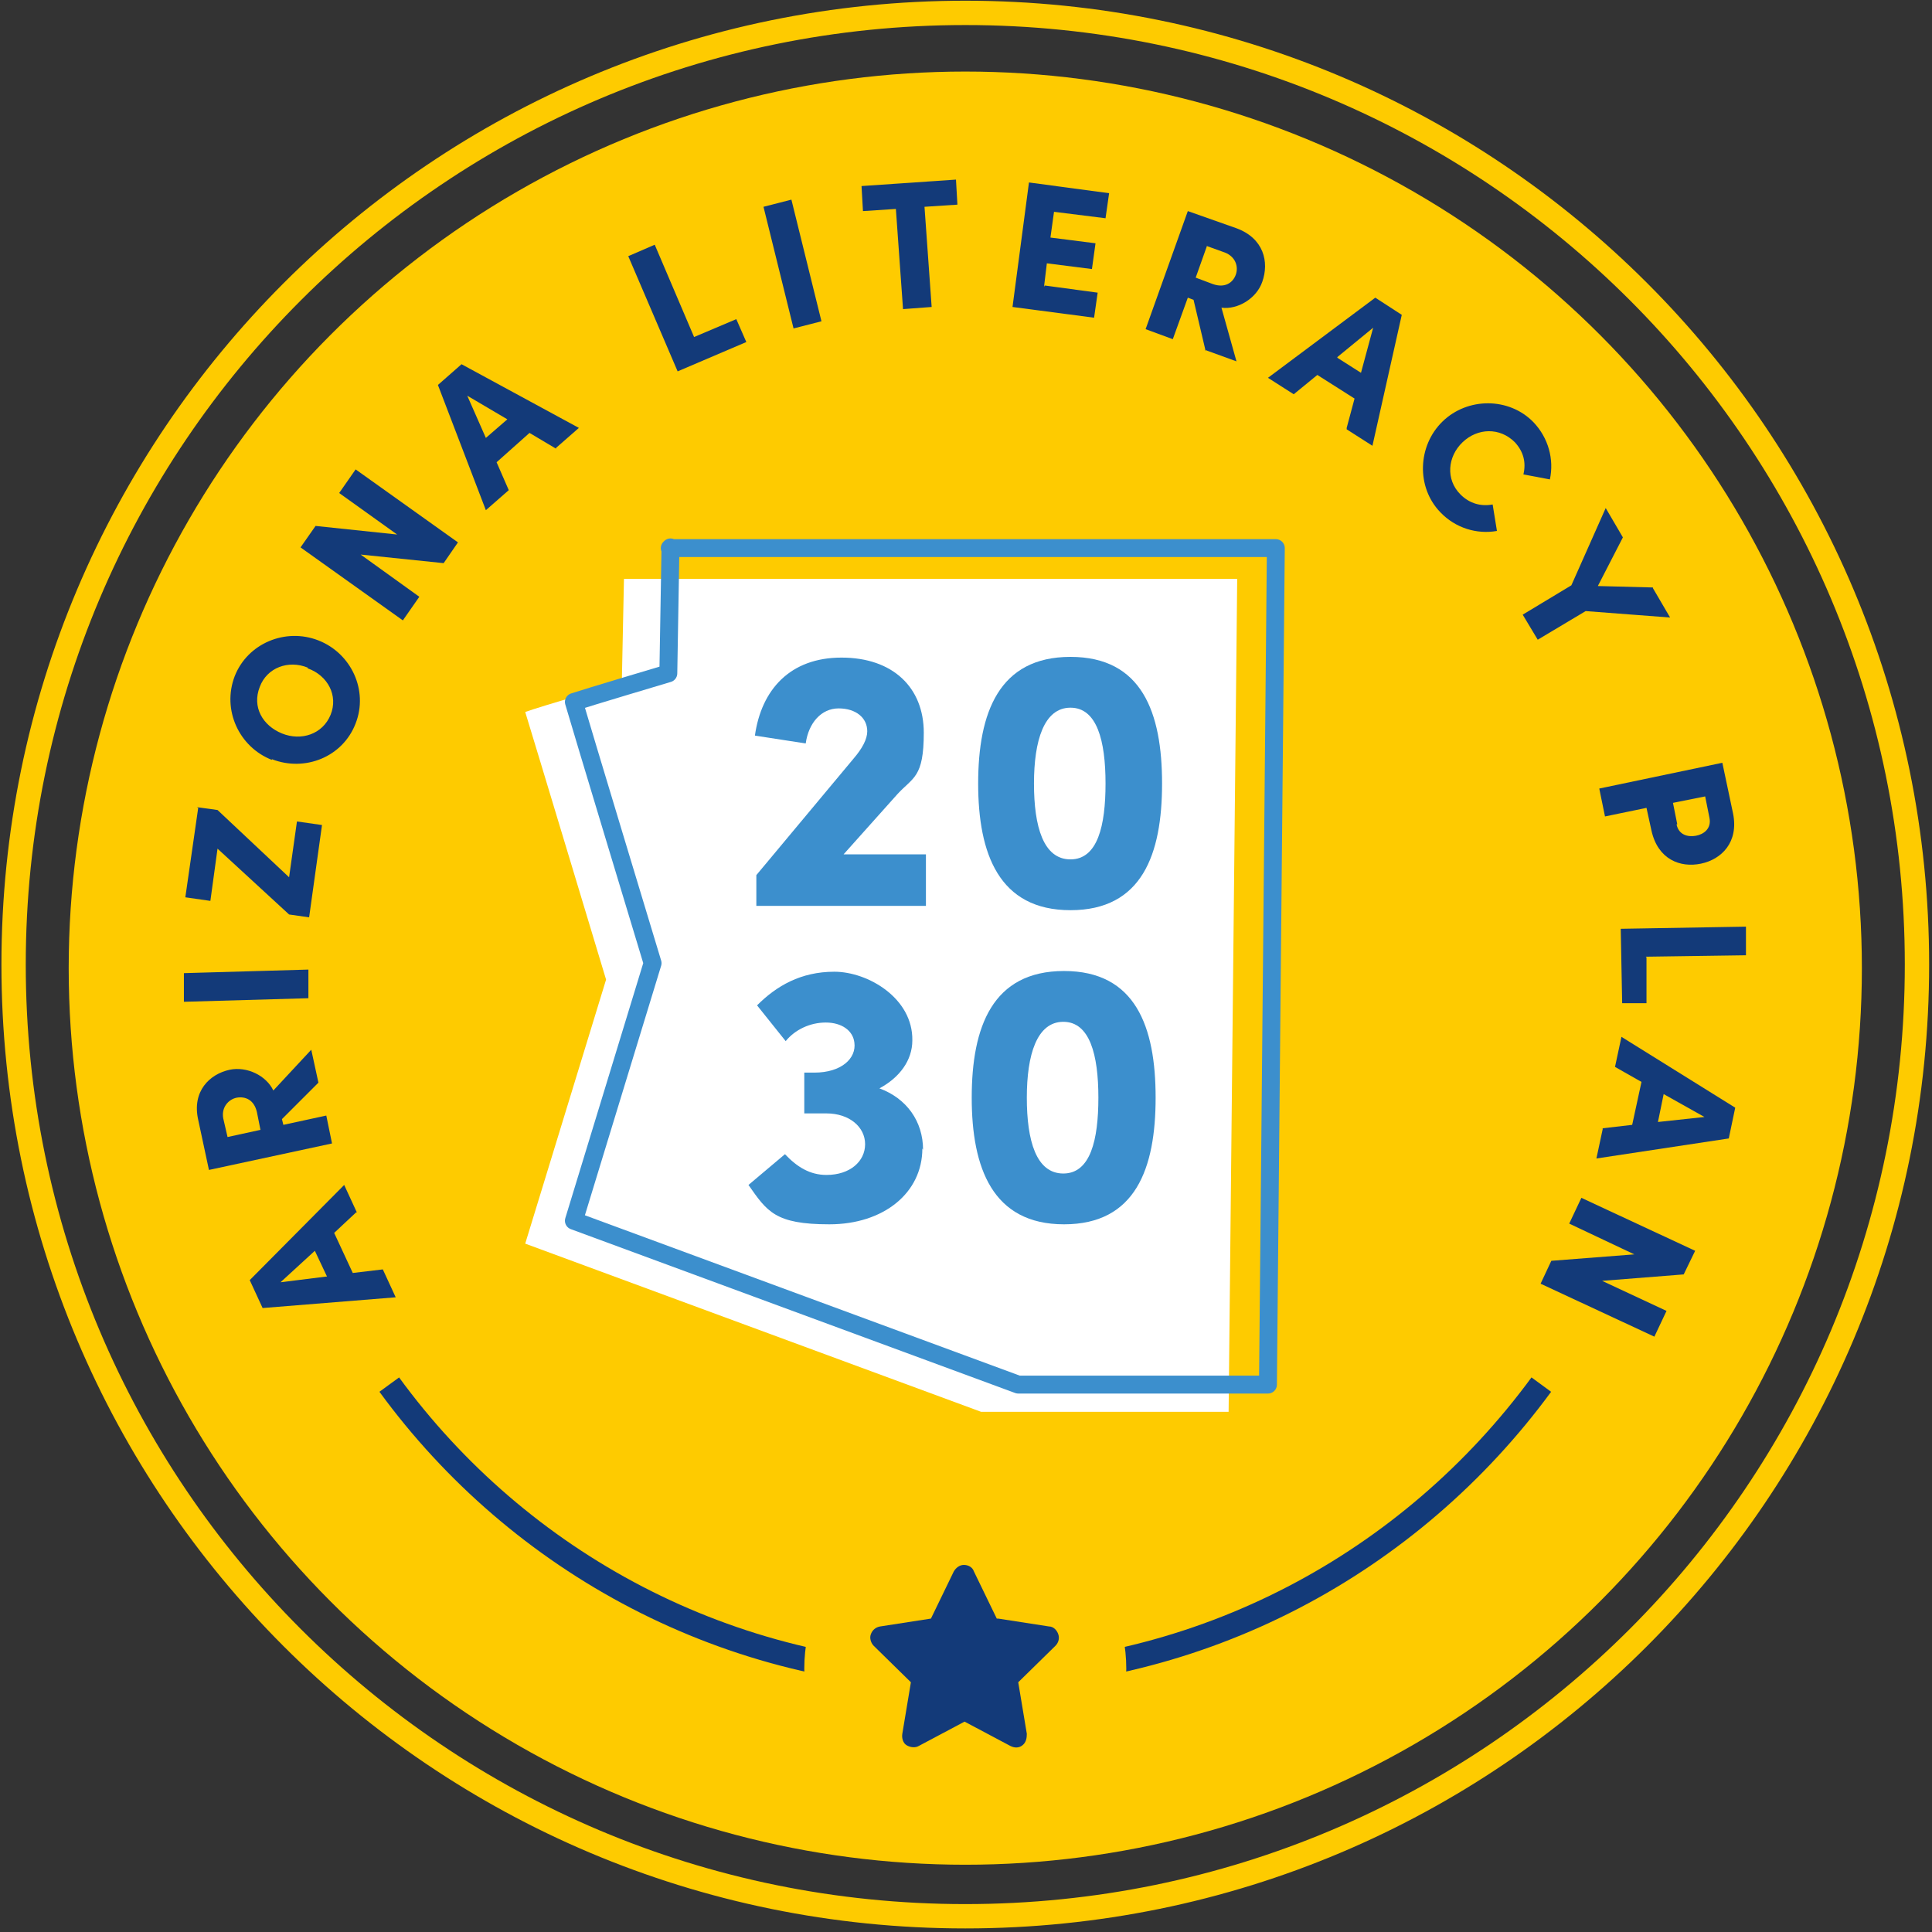 <?xml version="1.0" encoding="UTF-8"?> <svg xmlns="http://www.w3.org/2000/svg" xmlns:xlink="http://www.w3.org/1999/xlink" width="270px" height="270px" viewBox="0 0 270 270" version="1.1"><rect x="0" y="0" width="270" height="270" fill="#333333" stroke="none"/><title>Layer_1</title><g id="Page-1" stroke="none" stroke-width="1" fill="none" fill-rule="evenodd"><g id="Layer_1" transform="translate(-345, -135.5)"><circle id="Oval" fill="#FECB00" fill-rule="nonzero" cx="479.9" cy="270.8" r="125.3"></circle><path d="M479.9,135.6 C554.339,135.6 614.6,195.861 614.6,270.3 C614.6,344.739 554.339,405 479.9,405 C405.461,405 345.2,344.739 345.2,270.3 C345.2,195.895 405.527,135.6 479.9,135.6 Z M479.9,139 C407.404,139 348.6,197.774 348.6,270.3 C348.6,342.861 407.339,401.6 479.9,401.6 C552.461,401.6 611.2,342.861 611.2,270.3 C611.2,197.739 552.461,139 479.9,139 Z" id="Path" fill="#FECB00" fill-rule="nonzero"></path><g id="Group" fill="#133A79" fill-rule="nonzero"><path d="M394.8,304.9 L391.7,307.8 L394.3,313.4 L398.5,312.9 L400.3,316.8 L381.7,318.3 L379.9,314.4 L393.1,301.1 L394.9,305 L394.8,304.9 Z M390.7,313.9 L389,310.3 L384.2,314.7 L390.6,313.9 L390.7,313.9 Z" id="Shape"></path><path d="M389.6,286.7 L384.4,291.9 L384.6,292.7 L390.6,291.4 L391.4,295.3 L374.2,299 L372.7,292 C371.8,288 374.3,285.6 377.1,285 C379.5,284.5 382.2,285.8 383.2,287.9 L388.5,282.2 L389.5,286.8 L389.6,286.7 Z M376.8,294.4 L381.4,293.4 L380.9,290.9 C380.5,289.2 379.3,288.7 378.1,288.9 C377,289.1 375.9,290.2 376.2,291.8 L376.8,294.4 L376.8,294.4 Z" id="Shape"></path><path d="M388.2,275 L370.7,275.5 L370.7,271.5 C370.6,271.5 388.1,271 388.1,271 L388.1,275 L388.2,275 Z" id="Path"></path><polygon id="Path" points="372.5 248.3 375.4 248.7 385.4 258.1 386.5 250.3 390 250.8 388.2 263.7 385.4 263.3 375.4 254.1 374.4 261.4 370.9 260.9 372.7 248.4"></polygon><path d="M383,241.7 C378.4,239.9 376,234.7 377.8,230 C379.6,225.4 384.9,223.2 389.5,225 C394.1,226.8 396.5,232 394.7,236.6 C392.9,241.3 387.6,243.4 383,241.6 L383,241.7 Z M388,228.8 C385.3,227.7 382.3,228.8 381.3,231.5 C380.2,234.3 381.7,236.9 384.4,238 C387.1,239.1 390.1,238.1 391.2,235.4 C392.3,232.7 390.8,229.9 388,228.9 L388,228.8 Z" id="Shape"></path><polygon id="Path" points="392.4 204.4 394.7 201.1 409 211.3 407 214.2 395.4 213 403.6 218.9 401.3 222.2 387 212 389.1 209 400.5 210.2 392.4 204.4"></polygon><path d="M422.7,198.2 L419,196 L414.4,200.1 L416.1,204 L412.9,206.8 L406.2,189.3 L409.5,186.4 L425.9,195.3 L422.7,198.1 L422.7,198.2 Z M412.9,196.7 L415.9,194.1 L410.3,190.8 L412.9,196.7 Z" id="Shape"></path><polygon id="Path" points="442 182.6 447.9 180.1 449.3 183.3 439.7 187.4 432.8 171.3 436.5 169.7 442 182.6"></polygon><polygon id="Path" points="455.9 181.4 451.7 164.4 455.6 163.4 459.8 180.4"></polygon><polygon id="Path" points="478.6 160.6 478.8 164.1 474.2 164.4 475.2 178.4 471.2 178.7 470.2 164.7 465.6 165 465.4 161.5 478.6 160.6"></polygon><polygon id="Path" points="491 175.4 498.4 176.4 497.9 179.9 486.5 178.4 488.8 161 500 162.5 499.5 166 492.3 165.1 491.8 168.7 498.1 169.5 497.6 173.1 491.3 172.3 490.9 175.6"></polygon><path d="M513.5,184.6 L511.8,177.4 L511,177.1 L508.9,182.9 L505.1,181.5 L511,165 L517.8,167.4 C521.6,168.8 522.4,172.1 521.4,174.9 C520.6,177.2 518,178.8 515.7,178.5 L517.8,186 L513.4,184.4 L513.5,184.6 Z M513.7,169.8 L512.1,174.3 L514.5,175.2 C516.2,175.8 517.3,175 517.7,173.9 C518.1,172.8 517.7,171.4 516.2,170.8 L513.7,169.9 L513.7,169.8 Z" id="Shape"></path><path d="M533.2,195.3 L534.3,191.2 L529.1,187.9 L525.8,190.6 L522.2,188.3 L537.2,177.1 L540.9,179.5 L536.8,197.8 L533.2,195.5 L533.2,195.3 Z M531.9,185.5 L535.2,187.6 L536.9,181.3 L531.9,185.4 L531.9,185.5 Z" id="Shape"></path><path d="M546.6,194.4 C550.1,191 555.9,191 559.3,194.5 C561.4,196.7 562.2,199.7 561.6,202.5 L557.9,201.8 C558.3,200.1 557.9,198.6 556.7,197.3 C554.6,195.2 551.5,195.3 549.4,197.3 C547.3,199.3 547,202.5 549.1,204.6 C550.4,205.9 552,206.3 553.6,206 L554.2,209.7 C551.4,210.2 548.4,209.3 546.3,207.1 C542.9,203.6 543.1,197.8 546.6,194.4 L546.6,194.4 Z" id="Path"></path><polygon id="Path" points="576 217.7 578.4 221.8 566.6 220.9 559.9 224.9 557.8 221.4 564.6 217.3 569.4 206.5 571.8 210.6 568.3 217.4 576 217.6"></polygon><path d="M587.2,249.2 C588,253.2 585.6,255.6 582.7,256.2 C579.8,256.8 576.7,255.6 575.8,251.6 L575.1,248.4 L569.3,249.6 L568.5,245.7 L585.7,242.1 L587.2,249.2 L587.2,249.2 Z M579.3,250.7 C579.6,252.2 580.9,252.5 582,252.3 C583.1,252.1 584.2,251.3 583.9,249.8 L583.3,246.8 L578.8,247.7 L579.4,250.7 L579.3,250.7 Z" id="Shape"></path><path d="M575.1,269.3 L575.1,275.7 C575.2,275.7 571.7,275.7 571.7,275.7 L571.5,265.3 L589,265 L589,269 C589,269 575,269.2 575,269.2 L575.1,269.3 Z" id="Path"></path><path d="M568.8,293.2 L573.1,292.7 L574.4,286.7 L570.7,284.6 L571.6,280.4 L587.5,290.3 L586.6,294.6 L568.1,297.4 L569,293.2 L568.8,293.2 Z M577.5,288.4 L576.7,292.3 L583.2,291.6 L577.5,288.4 Z" id="Shape"></path><polygon id="Path" points="577.9 318.7 576.2 322.3 560.3 314.9 561.8 311.7 573.4 310.8 564.3 306.5 566 302.9 581.9 310.3 580.3 313.6 568.9 314.5"></polygon></g><path d="M432.3,216.4 L517.9,216.4 L516.7,332.8 L482.1,332.8 L418.4,309.3 L429.7,272.4 C429.7,272.4 419.3,237.9 418.4,235 C420.3,234.3 431.9,230.9 431.9,230.9 L432.2,216.4 L432.3,216.4 Z" id="Path" fill="#FFFFFF" fill-rule="nonzero"></path><path d="M438.6,212.1 L523.3,212.1 L522.2,329 L487.3,329 L425.2,306.1 L436.2,270.1 C436.2,270.1 426,236.4 425.2,233.6 C427,233 438.4,229.6 438.4,229.6 L438.7,212 L438.6,212.1 Z" id="Path" stroke="#3C8FCD" stroke-width="2.5" stroke-linecap="round" stroke-linejoin="round"></path><g id="Group" fill="#3C8FCD" fill-rule="nonzero"><path d="M462.8,254.9 L474.4,254.9 L474.4,262.1 L450.7,262.1 L450.7,257.8 L464.3,241.5 C465.5,240.1 466.2,238.8 466.2,237.7 C466.2,235.8 464.6,234.5 462.2,234.5 C459.8,234.5 458,236.5 457.6,239.4 L450.5,238.3 C451.4,231.9 455.4,227.4 462.6,227.4 C469.8,227.4 474.1,231.6 474.1,237.9 C474.1,244.2 472.6,244.1 470.4,246.5 L462.8,255 L462.8,254.9 Z" id="Path"></path><path d="M481.7,245 C481.7,235.1 484.6,227.3 494.6,227.3 C504.6,227.3 507.4,235.1 507.4,245 C507.4,254.9 504.6,262.7 494.6,262.7 C484.6,262.7 481.7,254.8 481.7,245 Z M499.5,245 C499.5,239 498.3,234.4 494.6,234.4 C490.9,234.4 489.5,239 489.5,245 C489.5,251 490.8,255.6 494.6,255.6 C498.4,255.6 499.5,250.9 499.5,245 Z" id="Shape"></path><path d="M473.9,296 C473.9,302.2 468.5,306.6 460.9,306.6 C453.3,306.6 452.2,304.8 449.6,301.1 L454.7,296.8 C456.4,298.6 458.2,299.7 460.5,299.7 C463.8,299.7 465.9,297.8 465.9,295.4 C465.9,293 463.7,291.1 460.5,291.1 L457.4,291.1 L457.4,285.4 L458.8,285.4 C462.6,285.4 464.7,283.4 464.4,281.2 C464.2,279.5 462.6,278.4 460.4,278.4 C458.2,278.4 456.1,279.4 454.8,281 L450.8,276 C453.5,273.3 456.9,271.3 461.6,271.3 C466.3,271.3 472.6,275 472.5,280.9 C472.5,283.7 470.7,286.1 467.9,287.6 C471.7,289 474,292.2 474,296.2 L473.9,296 Z" id="Path"></path><path d="M480.8,288.9 C480.8,279 483.7,271.2 493.7,271.2 C503.7,271.2 506.5,279 506.5,288.9 C506.5,298.8 503.7,306.6 493.7,306.6 C483.7,306.6 480.8,298.7 480.8,288.9 Z M498.5,288.9 C498.5,282.9 497.3,278.3 493.6,278.3 C489.9,278.3 488.5,282.9 488.5,288.9 C488.5,294.9 489.8,299.5 493.6,299.5 C497.4,299.5 498.5,294.8 498.5,288.9 Z" id="Shape"></path></g><path d="M399.4,329 C417.5,353.8 446.8,369.9 479.9,369.9 C513,369.9 542.2,353.8 560.4,329" id="Path" stroke="#133A79" stroke-width="3.4"></path><circle id="Oval" fill="#FECB00" fill-rule="nonzero" cx="479.9" cy="368.7" r="22.5"></circle><path d="M484.5,361.7 L491.6,362.8 C492.2,362.8 492.7,363.3 492.9,363.9 C493.1,364.5 492.9,365.1 492.5,365.5 L487.3,370.6 L488.5,377.8 C488.5,378.4 488.4,379 487.9,379.4 C487.4,379.8 486.8,379.8 486.2,379.5 L479.8,376.1 L473.4,379.5 C472.9,379.8 472.2,379.7 471.7,379.4 C471.2,379.1 471,378.4 471.1,377.8 L472.3,370.6 L467.1,365.5 C466.7,365.1 466.5,364.4 466.7,363.9 C466.9,363.3 467.4,362.9 468,362.8 L475.1,361.7 L478.3,355.1 C478.6,354.6 479.1,354.2 479.7,354.2 C480.3,354.2 480.9,354.5 481.1,355.1 L484.3,361.7 L484.5,361.7 Z" id="Path" fill="#133A79" fill-rule="nonzero"></path></g></g></svg> 